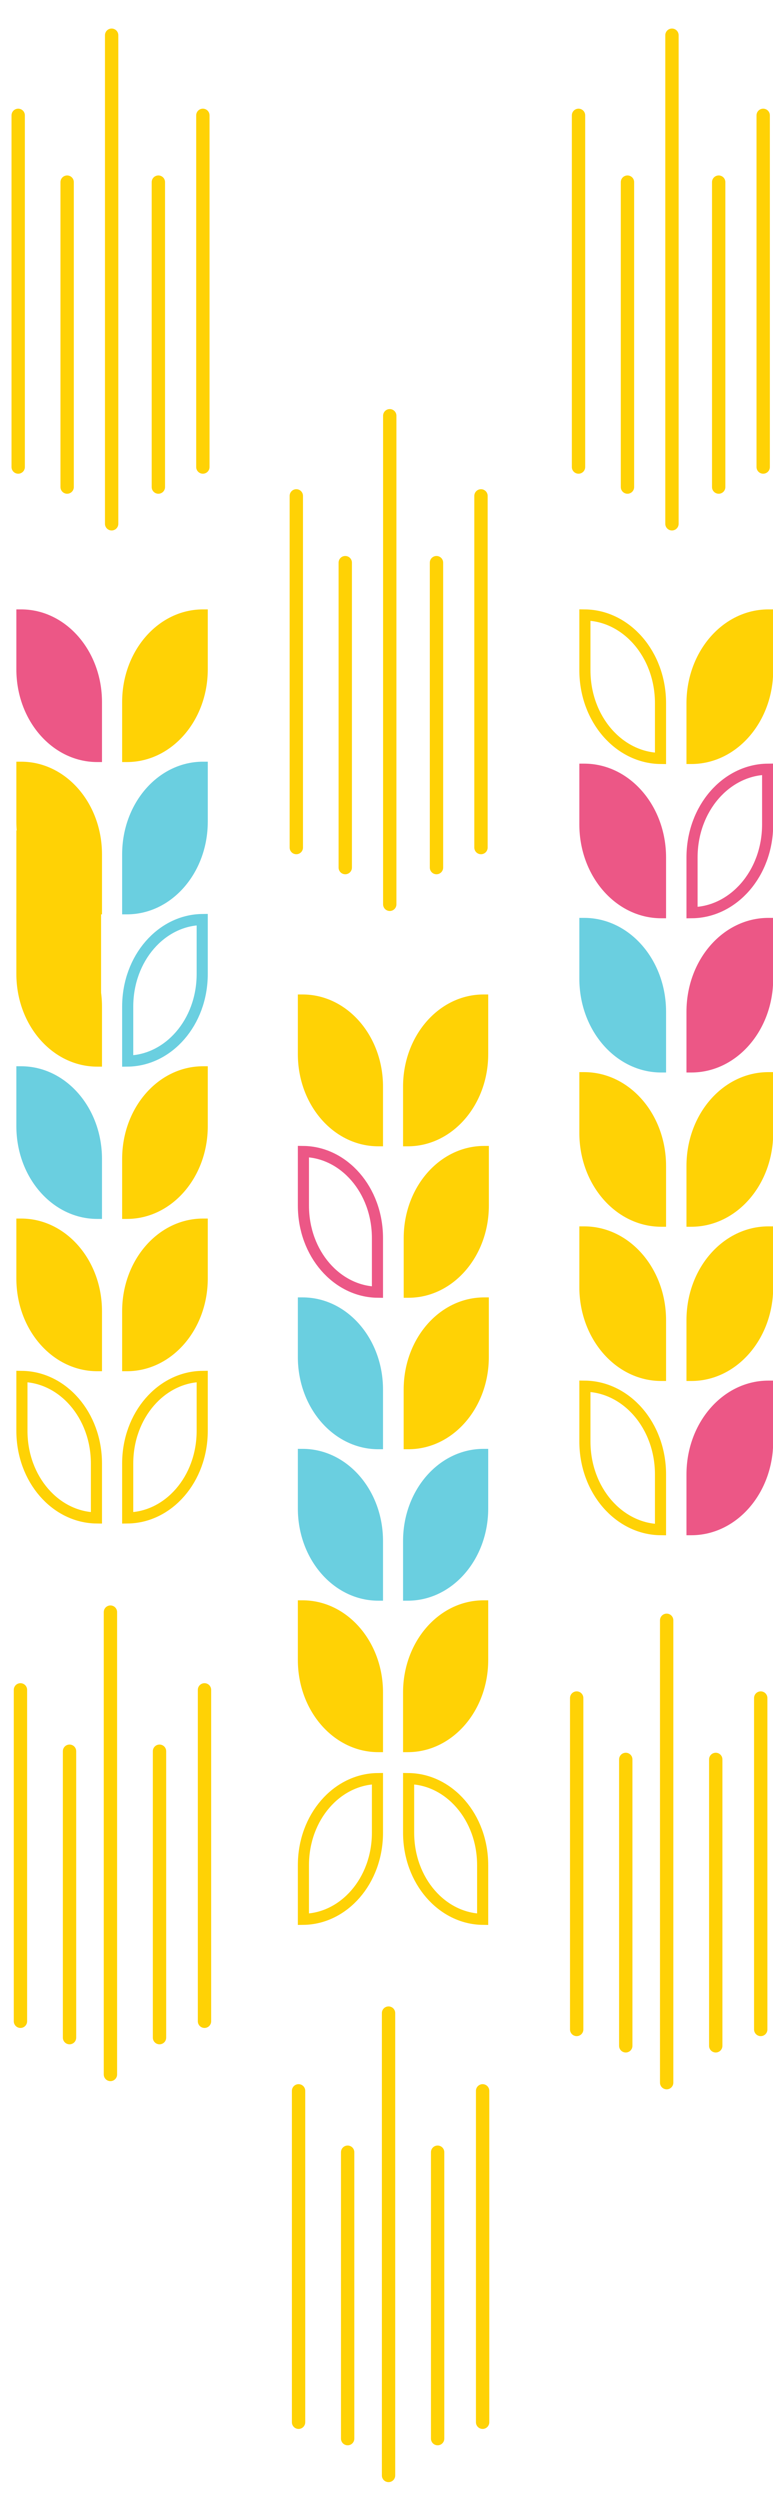 <svg width="189" height="611" viewBox="0 0 189 611" fill="none" xmlns="http://www.w3.org/2000/svg">
<g clip-path="url(#clip0_25915_7809)">
<path d="M161.495 360.365C161.495 348.322 153.084 338.894 143.009 338.781V352.267C143.009 364.31 151.42 373.739 161.495 373.851V360.365Z" stroke="#FFD205" stroke-width="2.72"/>
<path d="M187.87 337.42C176.796 337.42 167.843 347.678 167.843 360.365V375.212H169.021C180.095 375.212 189.049 364.954 189.049 352.267V337.42H187.87Z" fill="#EC5786"/>
<path d="M142.827 299.724C153.901 299.724 162.855 309.981 162.855 322.669V337.515H161.677C150.603 337.515 141.649 327.258 141.649 314.57V299.724H142.827Z" fill="#FFD205"/>
<path d="M187.87 299.724C176.796 299.724 167.843 309.981 167.843 322.669V337.515H169.021C180.095 337.515 189.049 327.258 189.049 314.57V299.724H187.87Z" fill="#FFD205"/>
<path d="M142.827 262.027C153.901 262.027 162.855 272.285 162.855 284.972V299.819H161.677C150.603 299.819 141.649 289.561 141.649 276.874V262.027H142.827Z" fill="#FFD205"/>
<path d="M187.87 262.027C176.796 262.027 167.843 272.285 167.843 284.972V299.819H169.021C180.095 299.819 189.049 289.561 189.049 276.874V262.027H187.87Z" fill="#FFD205"/>
<path d="M142.827 224.33C153.901 224.33 162.855 234.587 162.855 247.275V262.121H161.677C150.603 262.121 141.649 251.864 141.649 239.176V224.33H142.827Z" fill="#6ACFE0"/>
<path d="M187.87 224.33C176.796 224.33 167.843 234.587 167.843 247.275V262.121H169.021C180.095 262.121 189.049 251.864 189.049 239.176V224.33H187.87Z" fill="#EC5786"/>
<path d="M142.827 186.633C153.901 186.633 162.855 196.891 162.855 209.578V224.425H161.677C150.603 224.425 141.649 214.167 141.649 201.48V186.633H142.827Z" fill="#EC5786"/>
<path d="M169.203 209.578C169.203 197.535 177.614 188.107 187.689 187.994V201.48C187.689 213.523 179.278 222.952 169.203 223.064V209.578Z" stroke="#EC5786" stroke-width="2.72"/>
<path d="M161.495 171.881C161.495 159.838 153.084 150.409 143.009 150.297V163.783C143.009 175.826 151.42 185.254 161.495 185.367V171.881Z" stroke="#FFD205" stroke-width="2.72"/>
<path d="M187.87 148.936C176.796 148.936 167.843 159.194 167.843 171.881V186.728H169.021C180.095 186.728 189.049 176.47 189.049 163.783V148.936H187.87Z" fill="#FFD205"/>
<path d="M141.449 28.192V114.144" stroke="#FFD205" stroke-width="3.264" stroke-linecap="round"/>
<path d="M153.417 44.512L153.417 119.04" stroke="#FFD205" stroke-width="3.264" stroke-linecap="round"/>
<path d="M175.721 44.512L175.721 119.04" stroke="#FFD205" stroke-width="3.264" stroke-linecap="round"/>
<path d="M186.601 28.192V114.144" stroke="#FFD205" stroke-width="3.264" stroke-linecap="round"/>
<path d="M164.296 8.608V128.016" stroke="#FFD205" stroke-width="3.264" stroke-linecap="round"/>
<path d="M141 415V496" stroke="#FFD205" stroke-width="3.264" stroke-linecap="round"/>
<path d="M153 430L153 500" stroke="#FFD205" stroke-width="3.264" stroke-linecap="round"/>
<path d="M175 430L175 500" stroke="#FFD205" stroke-width="3.264" stroke-linecap="round"/>
<path d="M186 415V496" stroke="#FFD205" stroke-width="3.264" stroke-linecap="round"/>
<path d="M163 396V509" stroke="#FFD205" stroke-width="3.264" stroke-linecap="round"/>
<path d="M92.289 447.909C92.289 459.715 84.051 468.953 74.185 469.079V455.861C74.185 444.055 82.423 434.816 92.289 434.691V447.909Z" stroke="#FFD205" stroke-width="2.72"/>
<path d="M99.907 447.909C99.907 459.715 108.145 468.953 118.01 469.079V455.861C118.01 444.055 109.773 434.816 99.907 434.691V447.909Z" stroke="#FFD205" stroke-width="2.72"/>
<path d="M73.982 391.118C84.857 391.118 93.649 401.191 93.649 413.649V428.228H92.492C81.618 428.228 72.825 418.155 72.825 405.697V391.118H73.982Z" fill="#FFD205"/>
<path d="M118.214 391.118C107.339 391.118 98.547 401.191 98.547 413.649V428.228H99.704C110.578 428.228 119.37 418.155 119.37 405.697V391.118H118.214Z" fill="#FFD205"/>
<path d="M73.982 354.1C84.857 354.1 93.649 364.172 93.649 376.631V391.21H92.492C81.618 391.21 72.825 381.137 72.825 368.679V354.1H73.982Z" fill="#6ACFE0"/>
<path d="M118.214 354.1C107.339 354.1 98.547 364.172 98.547 376.631V391.21H99.704C110.578 391.21 119.37 381.137 119.37 368.679V354.1H118.214Z" fill="#6ACFE0"/>
<path d="M73.981 317.083C84.856 317.083 93.648 327.155 93.648 339.614V354.193H92.491C81.617 354.193 72.824 344.12 72.824 331.662V317.083H73.981Z" fill="#6ACFE0"/>
<path d="M118.363 317.083C107.488 317.083 98.696 327.155 98.696 339.614V354.193H99.853C110.728 354.193 119.52 344.12 119.52 331.662V317.083H118.363Z" fill="#FFD205"/>
<path d="M92.288 302.596C92.288 290.79 84.051 281.551 74.185 281.426V294.644C74.185 306.45 82.423 315.688 92.288 315.814V302.596Z" stroke="#EC5786" stroke-width="2.72"/>
<path d="M118.371 280.064C107.497 280.064 98.705 290.137 98.705 302.596V317.175H99.862C110.736 317.175 119.528 307.102 119.528 294.644V280.064H118.371Z" fill="#FFD205"/>
<path d="M73.982 243.048C84.857 243.048 93.649 253.121 93.649 265.579V280.158H92.492C81.618 280.158 72.825 270.086 72.825 257.627V243.048H73.982Z" fill="#FFD205"/>
<path d="M118.214 243.048C107.339 243.048 98.547 253.121 98.547 265.579V280.158H99.704C110.578 280.158 119.37 270.086 119.37 257.627V243.048H118.214Z" fill="#FFD205"/>
<path d="M72.449 121.192V207.144" stroke="#FFD205" stroke-width="3.264" stroke-linecap="round"/>
<path d="M84.416 137.512L84.416 212.04" stroke="#FFD205" stroke-width="3.264" stroke-linecap="round"/>
<path d="M106.721 137.512L106.721 212.04" stroke="#FFD205" stroke-width="3.264" stroke-linecap="round"/>
<path d="M117.601 121.192V207.144" stroke="#FFD205" stroke-width="3.264" stroke-linecap="round"/>
<path d="M95.296 101.608V221.016" stroke="#FFD205" stroke-width="3.264" stroke-linecap="round"/>
<path d="M73 511V592" stroke="#FFD205" stroke-width="3.264" stroke-linecap="round"/>
<path d="M85 526L85 596" stroke="#FFD205" stroke-width="3.264" stroke-linecap="round"/>
<path d="M107 526L107 596" stroke="#FFD205" stroke-width="3.264" stroke-linecap="round"/>
<path d="M118 511V592" stroke="#FFD205" stroke-width="3.264" stroke-linecap="round"/>
<path d="M95 492V605" stroke="#FFD205" stroke-width="3.264" stroke-linecap="round"/>
<path d="M4.449 28.192V114.144" stroke="#FFD205" stroke-width="3.264" stroke-linecap="round"/>
<path d="M16.416 44.512L16.416 119.04" stroke="#FFD205" stroke-width="3.264" stroke-linecap="round"/>
<path d="M38.721 44.512L38.721 119.04" stroke="#FFD205" stroke-width="3.264" stroke-linecap="round"/>
<path d="M49.601 28.192V114.144" stroke="#FFD205" stroke-width="3.264" stroke-linecap="round"/>
<path d="M27.296 8.608V128.016" stroke="#FFD205" stroke-width="3.264" stroke-linecap="round"/>
<path d="M5 413V494" stroke="#FFD205" stroke-width="3.264" stroke-linecap="round"/>
<path d="M17 428L17 498" stroke="#FFD205" stroke-width="3.264" stroke-linecap="round"/>
<path d="M39 428L39 498" stroke="#FFD205" stroke-width="3.264" stroke-linecap="round"/>
<path d="M50 413V494" stroke="#FFD205" stroke-width="3.264" stroke-linecap="round"/>
<path d="M27 394V507" stroke="#FFD205" stroke-width="3.264" stroke-linecap="round"/>
<path d="M23.578 357.688C23.578 345.811 15.288 336.516 5.36 336.395V349.692C5.36 361.569 13.649 370.864 23.578 370.986V357.688Z" stroke="#FFD205" stroke-width="2.72"/>
<path d="M31.223 357.688C31.223 345.811 39.513 336.516 49.441 336.395V349.692C49.441 361.569 41.151 370.864 31.223 370.986V357.688Z" stroke="#FFD205" stroke-width="2.72"/>
<path d="M5.163 297.813C16.097 297.813 24.938 307.941 24.938 320.468V335.127H23.774C12.84 335.127 4 324.999 4 312.472V297.813H5.163Z" fill="#FFD205"/>
<path d="M49.637 297.813C38.703 297.813 29.863 307.941 29.863 320.468V335.127H31.026C41.96 335.127 50.801 324.999 50.801 312.472V297.813H49.637Z" fill="#FFD205"/>
<path d="M5.163 260.594C16.097 260.594 24.938 270.722 24.938 283.248V297.907H23.774C12.84 297.907 4 287.779 4 275.253V260.594H5.163Z" fill="#6ACFE0"/>
<path d="M49.637 260.594C38.703 260.594 29.863 270.722 29.863 283.248V297.907H31.026C41.96 297.907 50.801 287.779 50.801 275.253V260.594H49.637Z" fill="#FFD205"/>
<path d="M5.163 223.375C16.097 223.375 24.938 233.502 24.938 246.029V260.688H23.774C12.84 260.688 4 250.56 4 238.033V223.375H5.163Z" fill="#FFD205"/>
<path d="M31.223 246.029C31.223 234.152 39.513 224.857 49.441 224.736V238.033C49.441 249.91 41.151 259.205 31.223 259.327V246.029Z" stroke="#6ACFE0" stroke-width="2.72"/>
<path d="M5.163 186.155C16.097 186.155 24.938 196.283 24.938 208.81V223.469H23.774C12.84 223.469 4 213.341 4 200.814V186.155H5.163Z" fill="#FFD205"/>
<path d="M4 202.939L24.714 210.152V243.626L4 232.715V202.939Z" fill="#FFD205"/>
<path d="M49.637 186.155C38.703 186.155 29.863 196.283 29.863 208.81V223.469H31.026C41.96 223.469 50.801 213.341 50.801 200.814V186.155H49.637Z" fill="#6ACFE0"/>
<path d="M5.163 148.935C16.097 148.935 24.938 159.062 24.938 171.589V186.248H23.774C12.84 186.248 4 176.12 4 163.593V148.935H5.163Z" fill="#EC5786"/>
<path d="M49.637 148.935C38.703 148.935 29.863 159.062 29.863 171.589V186.248H31.026C41.96 186.248 50.801 176.12 50.801 163.593V148.935H49.637Z" fill="#FFD205"/>
</g>
<defs>
<clipPath id="clip0_25915_7809">
<rect width="189" height="611" fill="white"/>
</clipPath>
</defs>
</svg>
